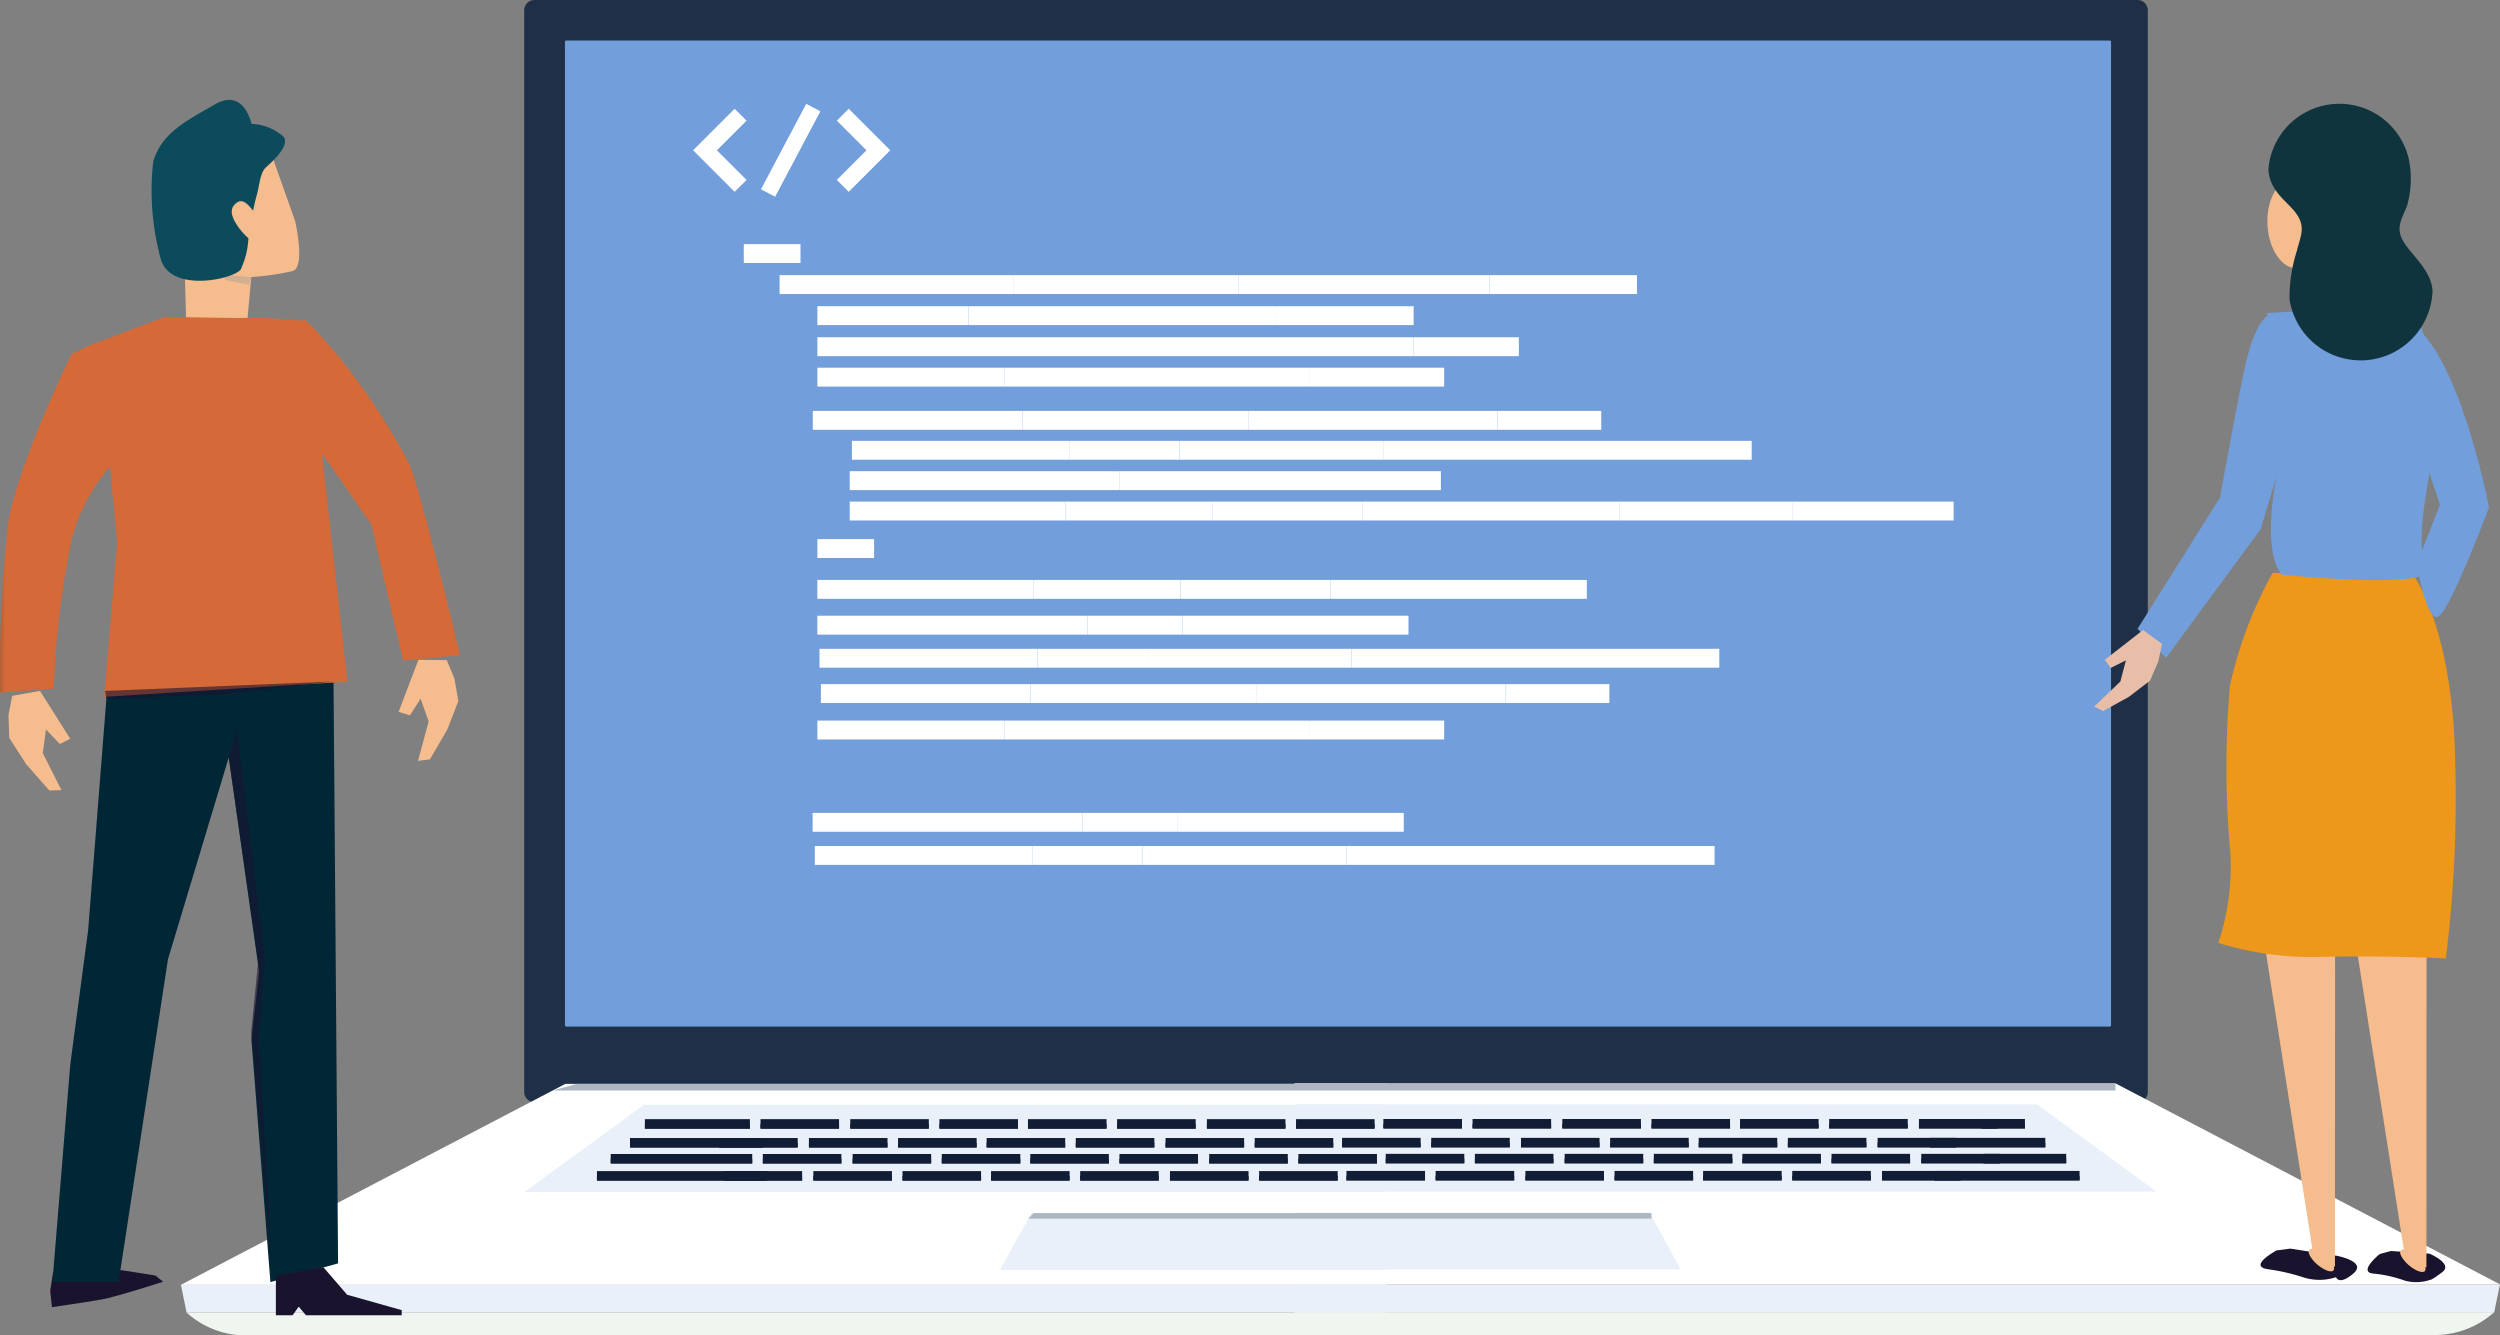 <svg xmlns="http://www.w3.org/2000/svg" xmlns:xlink="http://www.w3.org/1999/xlink" width="108.091" height="57.742" viewBox="0 0 108.091 57.742">
  <rect x="0" y="0" width="108.091" height="57.742" fill="#808080" stroke="none"/>
  <defs>
    <clipPath id="clip-path">
      <rect id="長方形_15659" data-name="長方形 15659" width="108.091" height="57.742" fill="none"/>
    </clipPath>
    <clipPath id="clip-path-3">
      <path id="パス_28125" data-name="パス 28125" d="M18.871,132.225l-6.209.381-.821,10.415-.776,5.842-.771,9.392h2.861L15.291,144.3l2.628-8.726,1.314,9.287L18.9,147.79l.819,10.467,2.926-.806-.2-25.592Z" transform="translate(-10.294 -131.858)" fill="none"/>
    </clipPath>
    <linearGradient id="linear-gradient" x1="-0.183" y1="1.088" x2="-0.166" y2="1.088" gradientUnits="objectBoundingBox">
      <stop offset="0" stop-color="#102e48"/>
      <stop offset="1" stop-color="#012736"/>
    </linearGradient>
    <clipPath id="clip-path-4">
      <path id="パス_28126" data-name="パス 28126" d="M3.965,63.4.759,71.109.01,78.443l2.325-.177-.061-6.9,2.5-2.705.3,3.293-.559,6.673,10.514-.655-1.106-9.885,2.141,3.089,1.371,5.88,2.464-.23s-1.873-7.867-2.267-8.4a28.637,28.637,0,0,0-3.075-4.625l-.92-1.044-.41-.39a.266.266,0,0,0-.1-.038l0,.035-1.714-.119H9.9l-2.76-.044Z" transform="translate(-0.01 -62.194)" fill="none"/>
    </clipPath>
    <linearGradient id="linear-gradient-2" y1="2.681" x2="0.011" y2="2.681" gradientUnits="objectBoundingBox">
      <stop offset="0" stop-color="#e88f3f"/>
      <stop offset="1" stop-color="#d56938"/>
    </linearGradient>
    <clipPath id="clip-path-6">
      <rect id="長方形_15654" data-name="長方形 15654" width="1.904" height="23.617" fill="none"/>
    </clipPath>
    <clipPath id="clip-path-7">
      <rect id="長方形_15655" data-name="長方形 15655" width="9.791" height="0.748" fill="none"/>
    </clipPath>
    <clipPath id="clip-path-8">
      <path id="パス_28133" data-name="パス 28133" d="M3.091,68.074S.786,72.806.368,75.3A58.359,58.359,0,0,0,0,82.713l2.325-.177a38.485,38.485,0,0,1,.763-6.41,7.894,7.894,0,0,1,1.676-3.2l.179,1.993c0-.133,0-.268,0-.4a18.183,18.183,0,0,0-.993-6.849Z" transform="translate(0 -67.669)" fill="none"/>
    </clipPath>
    <linearGradient id="linear-gradient-3" x1="0.01" y1="2.848" x2="0.054" y2="2.848" gradientUnits="objectBoundingBox">
      <stop offset="0" stop-color="#b36035"/>
      <stop offset="0.062" stop-color="#b36035"/>
      <stop offset="1" stop-color="#d56938"/>
    </linearGradient>
  </defs>
  <g id="icon_intro24" clip-path="url(#clip-path)">
    <g id="グループ_40546" data-name="グループ 40546">
      <g id="グループ_40545" data-name="グループ 40545" clip-path="url(#clip-path)">
        <path id="パス_28106" data-name="パス 28106" d="M172.71,47.657H103.4a.445.445,0,0,1-.444-.444V.444A.445.445,0,0,1,103.4,0H172.71a.445.445,0,0,1,.444.444v46.77a.445.445,0,0,1-.444.444" transform="translate(-80.291)" fill="#1f2f47"/>
        <path id="パス_28107" data-name="パス 28107" d="M177.723,50.589H111a.063.063,0,0,1-.063-.063V8.016A.063.063,0,0,1,111,7.953h66.723a.062.062,0,0,1,.063.063V50.526a.063.063,0,0,1-.063.063" transform="translate(-86.511 -6.202)" fill="#729edb"/>
        <path id="パス_28108" data-name="パス 28108" d="M87.648,212.84h-35.5l-16.626,8.691H87.648Z" transform="translate(-27.704 -165.978)" fill="#fff"/>
        <path id="パス_28109" data-name="パス 28109" d="M254.2,212.747h35.5l16.626,8.691H254.2Z" transform="translate(-198.233 -165.905)" fill="#fff"/>
        <path id="パス_28110" data-name="パス 28110" d="M254.2,220.625h37.274l-5.172-3.777H254.2Z" transform="translate(-198.233 -169.104)" fill="#eaf0f9"/>
        <path id="パス_28111" data-name="パス 28111" d="M254.2,240.566h16.708l-1.355-2.463H254.2Z" transform="translate(-198.233 -185.678)" fill="#eaf0f9"/>
        <path id="パス_28112" data-name="パス 28112" d="M254.2,253.418h51.875l.246-1.2H254.2Z" transform="translate(-198.233 -196.687)" fill="#eaf0f9"/>
        <path id="パス_28113" data-name="パス 28113" d="M254.2,258.651h49.289a3.841,3.841,0,0,0,2.586-.991H254.2Z" transform="translate(-198.233 -200.929)" fill="#eff6ef"/>
        <path id="パス_28114" data-name="パス 28114" d="M140.235,220.718H102.961l5.172-3.777h32.1Z" transform="translate(-80.291 -169.176)" fill="#eaf0f9"/>
        <path id="パス_28115" data-name="パス 28115" d="M108.539,213.128h67.568v-.287H109.569Z" transform="translate(-84.641 -165.978)" fill="#aeb7c1"/>
        <path id="パス_28116" data-name="パス 28116" d="M213.077,240.659H196.369l1.355-2.463h15.353Z" transform="translate(-153.133 -185.751)" fill="#eaf0f9"/>
        <path id="パス_28117" data-name="パス 28117" d="M201.907,238.443h26.949V238.2H202.142Z" transform="translate(-157.451 -185.751)" fill="#aeb7c1"/>
        <path id="パス_28118" data-name="パス 28118" d="M87.648,253.511H35.772l-.246-1.2H87.648Z" transform="translate(-27.704 -196.76)" fill="#eaf0f9"/>
        <path id="パス_28119" data-name="パス 28119" d="M88.519,258.744H39.23a3.841,3.841,0,0,1-2.586-.991H88.519Z" transform="translate(-28.576 -201.002)" fill="#eff6ef"/>
        <rect id="長方形_15465" data-name="長方形 15465" width="5.743" height="0.402" transform="translate(27.239 49.204)" fill="#101d34"/>
        <rect id="長方形_15466" data-name="長方形 15466" width="5.743" height="0.208" transform="translate(27.239 49.412)" fill="#101d34"/>
        <rect id="長方形_15467" data-name="長方形 15467" width="3.397" height="0.402" transform="translate(31.093 49.204)" fill="#101d34"/>
        <rect id="長方形_15468" data-name="長方形 15468" width="3.397" height="0.208" transform="translate(31.093 49.412)" fill="#101d34"/>
        <rect id="長方形_15469" data-name="長方形 15469" width="3.397" height="0.402" transform="translate(34.975 49.204)" fill="#101d34"/>
        <rect id="長方形_15470" data-name="長方形 15470" width="3.397" height="0.208" transform="translate(34.975 49.412)" fill="#101d34"/>
        <rect id="長方形_15471" data-name="長方形 15471" width="3.397" height="0.402" transform="translate(38.829 49.204)" fill="#101d34"/>
        <rect id="長方形_15472" data-name="長方形 15472" width="3.397" height="0.208" transform="translate(38.829 49.412)" fill="#101d34"/>
        <rect id="長方形_15473" data-name="長方形 15473" width="3.397" height="0.402" transform="translate(42.658 49.204)" fill="#101d34"/>
        <rect id="長方形_15474" data-name="長方形 15474" width="3.397" height="0.208" transform="translate(42.658 49.412)" fill="#101d34"/>
        <rect id="長方形_15475" data-name="長方形 15475" width="3.397" height="0.402" transform="translate(46.513 49.204)" fill="#101d34"/>
        <rect id="長方形_15476" data-name="長方形 15476" width="3.397" height="0.208" transform="translate(46.513 49.412)" fill="#101d34"/>
        <rect id="長方形_15477" data-name="長方形 15477" width="3.397" height="0.402" transform="translate(50.394 49.204)" fill="#101d34"/>
        <rect id="長方形_15478" data-name="長方形 15478" width="3.397" height="0.208" transform="translate(50.394 49.412)" fill="#101d34"/>
        <rect id="長方形_15479" data-name="長方形 15479" width="3.397" height="0.402" transform="translate(54.249 49.204)" fill="#101d34"/>
        <rect id="長方形_15480" data-name="長方形 15480" width="3.397" height="0.208" transform="translate(54.249 49.412)" fill="#101d34"/>
        <rect id="長方形_15481" data-name="長方形 15481" width="3.397" height="0.402" transform="translate(58.026 49.197)" fill="#101d34"/>
        <rect id="長方形_15482" data-name="長方形 15482" width="3.397" height="0.208" transform="translate(58.026 49.406)" fill="#101d34"/>
        <rect id="長方形_15483" data-name="長方形 15483" width="3.397" height="0.402" transform="translate(61.88 49.197)" fill="#101d34"/>
        <rect id="長方形_15484" data-name="長方形 15484" width="3.397" height="0.208" transform="translate(61.88 49.406)" fill="#101d34"/>
        <rect id="長方形_15485" data-name="長方形 15485" width="3.397" height="0.402" transform="translate(65.762 49.197)" fill="#101d34"/>
        <rect id="長方形_15486" data-name="長方形 15486" width="3.397" height="0.208" transform="translate(65.762 49.406)" fill="#101d34"/>
        <rect id="長方形_15487" data-name="長方形 15487" width="3.397" height="0.402" transform="translate(69.617 49.197)" fill="#101d34"/>
        <rect id="長方形_15488" data-name="長方形 15488" width="3.397" height="0.208" transform="translate(69.617 49.406)" fill="#101d34"/>
        <rect id="長方形_15489" data-name="長方形 15489" width="3.397" height="0.402" transform="translate(73.445 49.197)" fill="#101d34"/>
        <rect id="長方形_15490" data-name="長方形 15490" width="3.397" height="0.208" transform="translate(73.445 49.406)" fill="#101d34"/>
        <rect id="長方形_15491" data-name="長方形 15491" width="3.397" height="0.402" transform="translate(77.3 49.197)" fill="#101d34"/>
        <rect id="長方形_15492" data-name="長方形 15492" width="3.397" height="0.208" transform="translate(77.3 49.406)" fill="#101d34"/>
        <rect id="長方形_15493" data-name="長方形 15493" width="3.397" height="0.402" transform="translate(81.181 49.197)" fill="#101d34"/>
        <rect id="長方形_15494" data-name="長方形 15494" width="3.397" height="0.208" transform="translate(81.181 49.406)" fill="#101d34"/>
        <rect id="長方形_15495" data-name="長方形 15495" width="4.983" height="0.402" transform="translate(83.449 49.197)" fill="#101d34"/>
        <rect id="長方形_15496" data-name="長方形 15496" width="4.983" height="0.208" transform="translate(83.449 49.406)" fill="#101d34"/>
        <rect id="長方形_15497" data-name="長方形 15497" width="6.119" height="0.402" transform="translate(26.405 49.895)" fill="#101d34"/>
        <rect id="長方形_15498" data-name="長方形 15498" width="6.119" height="0.208" transform="translate(26.405 50.103)" fill="#101d34"/>
        <rect id="長方形_15499" data-name="長方形 15499" width="3.397" height="0.402" transform="translate(32.982 49.895)" fill="#101d34"/>
        <rect id="長方形_15500" data-name="長方形 15500" width="3.397" height="0.208" transform="translate(32.982 50.103)" fill="#101d34"/>
        <rect id="長方形_15501" data-name="長方形 15501" width="3.397" height="0.402" transform="translate(36.863 49.895)" fill="#101d34"/>
        <rect id="長方形_15502" data-name="長方形 15502" width="3.397" height="0.208" transform="translate(36.863 50.103)" fill="#101d34"/>
        <rect id="長方形_15503" data-name="長方形 15503" width="3.397" height="0.402" transform="translate(40.718 49.895)" fill="#101d34"/>
        <rect id="長方形_15504" data-name="長方形 15504" width="3.397" height="0.208" transform="translate(40.718 50.103)" fill="#101d34"/>
        <rect id="長方形_15505" data-name="長方形 15505" width="3.397" height="0.402" transform="translate(44.546 49.895)" fill="#101d34"/>
        <rect id="長方形_15506" data-name="長方形 15506" width="3.397" height="0.208" transform="translate(44.546 50.103)" fill="#101d34"/>
        <rect id="長方形_15507" data-name="長方形 15507" width="3.397" height="0.402" transform="translate(48.401 49.895)" fill="#101d34"/>
        <rect id="長方形_15508" data-name="長方形 15508" width="3.397" height="0.208" transform="translate(48.401 50.103)" fill="#101d34"/>
        <rect id="長方形_15509" data-name="長方形 15509" width="3.397" height="0.402" transform="translate(52.282 49.895)" fill="#101d34"/>
        <rect id="長方形_15510" data-name="長方形 15510" width="3.397" height="0.208" transform="translate(52.282 50.103)" fill="#101d34"/>
        <rect id="長方形_15511" data-name="長方形 15511" width="3.397" height="0.402" transform="translate(56.137 49.895)" fill="#101d34"/>
        <rect id="長方形_15512" data-name="長方形 15512" width="3.397" height="0.208" transform="translate(56.137 50.103)" fill="#101d34"/>
        <rect id="長方形_15513" data-name="長方形 15513" width="3.397" height="0.402" transform="translate(59.914 49.888)" fill="#101d34"/>
        <rect id="長方形_15514" data-name="長方形 15514" width="3.397" height="0.208" transform="translate(59.914 50.096)" fill="#101d34"/>
        <rect id="長方形_15515" data-name="長方形 15515" width="3.397" height="0.402" transform="translate(63.769 49.888)" fill="#101d34"/>
        <rect id="長方形_15516" data-name="長方形 15516" width="3.397" height="0.208" transform="translate(63.769 50.096)" fill="#101d34"/>
        <rect id="長方形_15517" data-name="長方形 15517" width="3.397" height="0.402" transform="translate(67.65 49.888)" fill="#101d34"/>
        <rect id="長方形_15518" data-name="長方形 15518" width="3.397" height="0.208" transform="translate(67.65 50.096)" fill="#101d34"/>
        <rect id="長方形_15519" data-name="長方形 15519" width="3.397" height="0.402" transform="translate(71.505 49.888)" fill="#101d34"/>
        <rect id="長方形_15520" data-name="長方形 15520" width="3.397" height="0.208" transform="translate(71.505 50.096)" fill="#101d34"/>
        <rect id="長方形_15521" data-name="長方形 15521" width="3.397" height="0.402" transform="translate(75.333 49.888)" fill="#101d34"/>
        <rect id="長方形_15522" data-name="長方形 15522" width="3.397" height="0.208" transform="translate(75.333 50.096)" fill="#101d34"/>
        <rect id="長方形_15523" data-name="長方形 15523" width="3.397" height="0.402" transform="translate(79.188 49.888)" fill="#101d34"/>
        <rect id="長方形_15524" data-name="長方形 15524" width="3.397" height="0.208" transform="translate(79.188 50.096)" fill="#101d34"/>
        <rect id="長方形_15525" data-name="長方形 15525" width="3.397" height="0.402" transform="translate(83.069 49.888)" fill="#101d34"/>
        <rect id="長方形_15526" data-name="長方形 15526" width="3.397" height="0.208" transform="translate(83.069 50.096)" fill="#101d34"/>
        <rect id="長方形_15527" data-name="長方形 15527" width="3.571" height="0.402" transform="translate(85.764 49.888)" fill="#101d34"/>
        <rect id="長方形_15528" data-name="長方形 15528" width="3.571" height="0.208" transform="translate(85.764 50.096)" fill="#101d34"/>
        <rect id="長方形_15529" data-name="長方形 15529" width="7.363" height="0.402" transform="translate(25.81 50.634)" fill="#101d34"/>
        <rect id="長方形_15530" data-name="長方形 15530" width="7.363" height="0.208" transform="translate(25.81 50.842)" fill="#101d34"/>
        <rect id="長方形_15531" data-name="長方形 15531" width="3.397" height="0.402" transform="translate(31.284 50.634)" fill="#101d34"/>
        <rect id="長方形_15532" data-name="長方形 15532" width="3.397" height="0.208" transform="translate(31.284 50.842)" fill="#101d34"/>
        <rect id="長方形_15533" data-name="長方形 15533" width="3.397" height="0.402" transform="translate(35.166 50.634)" fill="#101d34"/>
        <rect id="長方形_15534" data-name="長方形 15534" width="3.397" height="0.208" transform="translate(35.166 50.842)" fill="#101d34"/>
        <rect id="長方形_15535" data-name="長方形 15535" width="3.397" height="0.402" transform="translate(39.021 50.634)" fill="#101d34"/>
        <rect id="長方形_15536" data-name="長方形 15536" width="3.397" height="0.208" transform="translate(39.021 50.842)" fill="#101d34"/>
        <rect id="長方形_15537" data-name="長方形 15537" width="3.397" height="0.402" transform="translate(42.849 50.634)" fill="#101d34"/>
        <rect id="長方形_15538" data-name="長方形 15538" width="3.397" height="0.208" transform="translate(42.849 50.842)" fill="#101d34"/>
        <rect id="長方形_15539" data-name="長方形 15539" width="3.397" height="0.402" transform="translate(46.703 50.634)" fill="#101d34"/>
        <rect id="長方形_15540" data-name="長方形 15540" width="3.397" height="0.208" transform="translate(46.703 50.842)" fill="#101d34"/>
        <rect id="長方形_15541" data-name="長方形 15541" width="3.397" height="0.402" transform="translate(50.585 50.634)" fill="#101d34"/>
        <rect id="長方形_15542" data-name="長方形 15542" width="3.397" height="0.208" transform="translate(50.585 50.842)" fill="#101d34"/>
        <rect id="長方形_15543" data-name="長方形 15543" width="3.397" height="0.402" transform="translate(54.44 50.634)" fill="#101d34"/>
        <rect id="長方形_15544" data-name="長方形 15544" width="3.397" height="0.208" transform="translate(54.44 50.842)" fill="#101d34"/>
        <rect id="長方形_15545" data-name="長方形 15545" width="3.397" height="0.402" transform="translate(58.216 50.627)" fill="#101d34"/>
        <rect id="長方形_15546" data-name="長方形 15546" width="3.397" height="0.208" transform="translate(58.216 50.835)" fill="#101d34"/>
        <rect id="長方形_15547" data-name="長方形 15547" width="3.397" height="0.402" transform="translate(62.071 50.627)" fill="#101d34"/>
        <rect id="長方形_15548" data-name="長方形 15548" width="3.397" height="0.208" transform="translate(62.071 50.835)" fill="#101d34"/>
        <rect id="長方形_15549" data-name="長方形 15549" width="3.397" height="0.402" transform="translate(65.953 50.627)" fill="#101d34"/>
        <rect id="長方形_15550" data-name="長方形 15550" width="3.397" height="0.208" transform="translate(65.953 50.835)" fill="#101d34"/>
        <rect id="長方形_15551" data-name="長方形 15551" width="3.397" height="0.402" transform="translate(69.807 50.627)" fill="#101d34"/>
        <rect id="長方形_15552" data-name="長方形 15552" width="3.397" height="0.208" transform="translate(69.807 50.835)" fill="#101d34"/>
        <rect id="長方形_15553" data-name="長方形 15553" width="3.397" height="0.402" transform="translate(73.636 50.627)" fill="#101d34"/>
        <rect id="長方形_15554" data-name="長方形 15554" width="3.397" height="0.208" transform="translate(73.636 50.835)" fill="#101d34"/>
        <rect id="長方形_15555" data-name="長方形 15555" width="3.397" height="0.402" transform="translate(77.491 50.627)" fill="#101d34"/>
        <rect id="長方形_15556" data-name="長方形 15556" width="3.397" height="0.208" transform="translate(77.491 50.835)" fill="#101d34"/>
        <rect id="長方形_15557" data-name="長方形 15557" width="3.397" height="0.402" transform="translate(81.372 50.627)" fill="#101d34"/>
        <rect id="長方形_15558" data-name="長方形 15558" width="3.397" height="0.208" transform="translate(81.372 50.835)" fill="#101d34"/>
        <rect id="長方形_15559" data-name="長方形 15559" width="6.273" height="0.402" transform="translate(83.64 50.627)" fill="#101d34"/>
        <rect id="長方形_15560" data-name="長方形 15560" width="6.273" height="0.208" transform="translate(83.64 50.835)" fill="#101d34"/>
        <rect id="長方形_15561" data-name="長方形 15561" width="4.54" height="0.402" transform="translate(27.883 48.388)" fill="#101d34"/>
        <rect id="長方形_15562" data-name="長方形 15562" width="4.54" height="0.208" transform="translate(27.883 48.597)" fill="#101d34"/>
        <rect id="長方形_15563" data-name="長方形 15563" width="3.397" height="0.402" transform="translate(32.881 48.388)" fill="#101d34"/>
        <rect id="長方形_15564" data-name="長方形 15564" width="3.397" height="0.208" transform="translate(32.881 48.597)" fill="#101d34"/>
        <rect id="長方形_15565" data-name="長方形 15565" width="3.397" height="0.402" transform="translate(36.762 48.388)" fill="#101d34"/>
        <rect id="長方形_15566" data-name="長方形 15566" width="3.397" height="0.208" transform="translate(36.762 48.597)" fill="#101d34"/>
        <rect id="長方形_15567" data-name="長方形 15567" width="3.397" height="0.402" transform="translate(40.617 48.388)" fill="#101d34"/>
        <rect id="長方形_15568" data-name="長方形 15568" width="3.397" height="0.208" transform="translate(40.617 48.597)" fill="#101d34"/>
        <rect id="長方形_15569" data-name="長方形 15569" width="3.397" height="0.402" transform="translate(44.446 48.388)" fill="#101d34"/>
        <rect id="長方形_15570" data-name="長方形 15570" width="3.397" height="0.208" transform="translate(44.446 48.597)" fill="#101d34"/>
        <rect id="長方形_15571" data-name="長方形 15571" width="3.397" height="0.402" transform="translate(48.3 48.388)" fill="#101d34"/>
        <rect id="長方形_15572" data-name="長方形 15572" width="3.397" height="0.208" transform="translate(48.3 48.597)" fill="#101d34"/>
        <rect id="長方形_15573" data-name="長方形 15573" width="3.397" height="0.402" transform="translate(52.182 48.388)" fill="#101d34"/>
        <rect id="長方形_15574" data-name="長方形 15574" width="3.397" height="0.208" transform="translate(52.182 48.597)" fill="#101d34"/>
        <rect id="長方形_15575" data-name="長方形 15575" width="3.397" height="0.402" transform="translate(56.036 48.388)" fill="#101d34"/>
        <rect id="長方形_15576" data-name="長方形 15576" width="3.397" height="0.208" transform="translate(56.036 48.597)" fill="#101d34"/>
        <rect id="長方形_15577" data-name="長方形 15577" width="3.397" height="0.402" transform="translate(59.813 48.381)" fill="#101d34"/>
        <rect id="長方形_15578" data-name="長方形 15578" width="3.397" height="0.208" transform="translate(59.813 48.589)" fill="#101d34"/>
        <rect id="長方形_15579" data-name="長方形 15579" width="3.397" height="0.402" transform="translate(63.668 48.381)" fill="#101d34"/>
        <rect id="長方形_15580" data-name="長方形 15580" width="3.397" height="0.208" transform="translate(63.668 48.589)" fill="#101d34"/>
        <rect id="長方形_15581" data-name="長方形 15581" width="3.397" height="0.402" transform="translate(67.55 48.381)" fill="#101d34"/>
        <rect id="長方形_15582" data-name="長方形 15582" width="3.397" height="0.208" transform="translate(67.55 48.589)" fill="#101d34"/>
        <rect id="長方形_15583" data-name="長方形 15583" width="3.397" height="0.402" transform="translate(71.404 48.381)" fill="#101d34"/>
        <rect id="長方形_15584" data-name="長方形 15584" width="3.397" height="0.208" transform="translate(71.404 48.589)" fill="#101d34"/>
        <rect id="長方形_15585" data-name="長方形 15585" width="3.397" height="0.402" transform="translate(75.233 48.381)" fill="#101d34"/>
        <rect id="長方形_15586" data-name="長方形 15586" width="3.397" height="0.208" transform="translate(75.233 48.589)" fill="#101d34"/>
        <rect id="長方形_15587" data-name="長方形 15587" width="3.397" height="0.402" transform="translate(79.087 48.381)" fill="#101d34"/>
        <rect id="長方形_15588" data-name="長方形 15588" width="3.397" height="0.208" transform="translate(79.087 48.589)" fill="#101d34"/>
        <rect id="長方形_15589" data-name="長方形 15589" width="3.397" height="0.402" transform="translate(82.969 48.381)" fill="#101d34"/>
        <rect id="長方形_15590" data-name="長方形 15590" width="3.397" height="0.208" transform="translate(82.969 48.589)" fill="#101d34"/>
        <rect id="長方形_15591" data-name="長方形 15591" width="1.886" height="0.402" transform="translate(85.664 48.381)" fill="#101d34"/>
        <rect id="長方形_15592" data-name="長方形 15592" width="1.886" height="0.208" transform="translate(85.664 48.589)" fill="#101d34"/>
        <rect id="長方形_15593" data-name="長方形 15593" width="2.452" height="0.817" transform="translate(32.158 10.554)" fill="#fff"/>
        <rect id="長方形_15594" data-name="長方形 15594" width="10.098" height="0.817" transform="translate(33.707 11.896)" fill="#fff"/>
        <rect id="長方形_15595" data-name="長方形 15595" width="9.734" height="0.817" transform="translate(43.804 11.896)" fill="#fff"/>
        <rect id="長方形_15596" data-name="長方形 15596" width="10.859" height="0.817" transform="translate(53.538 11.896)" fill="#fff"/>
        <rect id="長方形_15597" data-name="長方形 15597" width="6.378" height="0.817" transform="translate(64.397 11.896)" fill="#fff"/>
        <rect id="長方形_15598" data-name="長方形 15598" width="6.536" height="0.817" transform="translate(35.341 13.239)" fill="#fff"/>
        <rect id="長方形_15599" data-name="長方形 15599" width="13.252" height="0.817" transform="translate(41.878 13.239)" fill="#fff"/>
        <rect id="長方形_15600" data-name="長方形 15600" width="5.992" height="0.817" transform="translate(55.129 13.239)" fill="#fff"/>
        <rect id="長方形_15601" data-name="長方形 15601" width="17.191" height="0.817" transform="translate(35.341 14.582)" fill="#fff"/>
        <rect id="長方形_15602" data-name="長方形 15602" width="8.59" height="0.817" transform="translate(52.532 14.582)" fill="#fff"/>
        <rect id="長方形_15603" data-name="長方形 15603" width="4.55" height="0.817" transform="translate(61.121 14.582)" fill="#fff"/>
        <rect id="長方形_15604" data-name="長方形 15604" width="8.079" height="0.817" transform="translate(35.341 15.898)" fill="#fff"/>
        <rect id="長方形_15605" data-name="長方形 15605" width="13.179" height="0.817" transform="translate(43.42 15.898)" fill="#fff"/>
        <rect id="長方形_15606" data-name="長方形 15606" width="5.842" height="0.817" transform="translate(56.599 15.898)" fill="#fff"/>
        <rect id="長方形_15607" data-name="長方形 15607" width="9.067" height="0.817" transform="translate(35.142 17.766)" fill="#fff"/>
        <rect id="長方形_15608" data-name="長方形 15608" width="9.783" height="0.817" transform="translate(44.208 17.766)" fill="#fff"/>
        <rect id="長方形_15609" data-name="長方形 15609" width="10.757" height="0.817" transform="translate(53.991 17.766)" fill="#fff"/>
        <rect id="長方形_15610" data-name="長方形 15610" width="4.484" height="0.817" transform="translate(64.748 17.766)" fill="#fff"/>
        <rect id="長方形_15611" data-name="長方形 15611" width="11.086" height="0.817" transform="translate(58.924 21.687)" fill="#fff"/>
        <rect id="長方形_15612" data-name="長方形 15612" width="7.477" height="0.817" transform="translate(70.01 21.687)" fill="#fff"/>
        <rect id="長方形_15613" data-name="長方形 15613" width="6.982" height="0.817" transform="translate(77.486 21.687)" fill="#fff"/>
        <rect id="長方形_15614" data-name="長方形 15614" width="9.422" height="0.817" transform="translate(36.834 19.06)" fill="#fff"/>
        <rect id="長方形_15615" data-name="長方形 15615" width="4.739" height="0.817" transform="translate(46.256 19.06)" fill="#fff"/>
        <rect id="長方形_15616" data-name="長方形 15616" width="8.837" height="0.817" transform="translate(50.995 19.06)" fill="#fff"/>
        <rect id="長方形_15617" data-name="長方形 15617" width="15.905" height="0.817" transform="translate(59.832 19.06)" fill="#fff"/>
        <rect id="長方形_15618" data-name="長方形 15618" width="11.676" height="0.817" transform="translate(36.74 20.373)" fill="#fff"/>
        <rect id="長方形_15619" data-name="長方形 15619" width="4.116" height="0.817" transform="translate(48.416 20.373)" fill="#fff"/>
        <rect id="長方形_15620" data-name="長方形 15620" width="9.767" height="0.817" transform="translate(52.532 20.373)" fill="#fff"/>
        <rect id="長方形_15621" data-name="長方形 15621" width="9.336" height="0.817" transform="translate(36.74 21.687)" fill="#fff"/>
        <rect id="長方形_15622" data-name="長方形 15622" width="6.361" height="0.817" transform="translate(46.076 21.687)" fill="#fff"/>
        <rect id="長方形_15623" data-name="長方形 15623" width="6.486" height="0.817" transform="translate(52.437 21.687)" fill="#fff"/>
        <rect id="長方形_15624" data-name="長方形 15624" width="2.452" height="0.817" transform="translate(35.341 23.309)" fill="#fff"/>
        <rect id="長方形_15625" data-name="長方形 15625" width="4.181" height="0.691" transform="translate(32.902 8.184) rotate(-62.088)" fill="#fff"/>
        <path id="パス_28120" data-name="パス 28120" d="M138.419,21.871l-.515-.515-1.281,1.281-.515.515.515.515,1.281,1.281.515-.515-1.281-1.281Z" transform="translate(-106.141 -16.654)" fill="#fff"/>
        <path id="パス_28121" data-name="パス 28121" d="M164.325,21.871l.515-.515,1.281,1.281.515.515-.515.515-1.281,1.281-.515-.515,1.281-1.281Z" transform="translate(-128.144 -16.654)" fill="#fff"/>
        <rect id="長方形_15626" data-name="長方形 15626" width="8.079" height="0.817" transform="translate(35.341 31.155)" fill="#fff"/>
        <rect id="長方形_15627" data-name="長方形 15627" width="13.179" height="0.817" transform="translate(43.42 31.155)" fill="#fff"/>
        <rect id="長方形_15628" data-name="長方形 15628" width="5.842" height="0.817" transform="translate(56.599 31.155)" fill="#fff"/>
        <rect id="長方形_15629" data-name="長方形 15629" width="9.067" height="0.817" transform="translate(35.492 29.579)" fill="#fff"/>
        <rect id="長方形_15630" data-name="長方形 15630" width="9.783" height="0.817" transform="translate(44.559 29.579)" fill="#fff"/>
        <rect id="長方形_15631" data-name="長方形 15631" width="10.757" height="0.817" transform="translate(54.342 29.579)" fill="#fff"/>
        <rect id="長方形_15632" data-name="長方形 15632" width="4.484" height="0.817" transform="translate(65.099 29.579)" fill="#fff"/>
        <rect id="長方形_15633" data-name="長方形 15633" width="11.086" height="0.817" transform="translate(57.523 25.074)" fill="#fff"/>
        <rect id="長方形_15634" data-name="長方形 15634" width="9.422" height="0.817" transform="translate(35.433 28.052)" fill="#fff"/>
        <rect id="長方形_15635" data-name="長方形 15635" width="4.739" height="0.817" transform="translate(44.855 28.052)" fill="#fff"/>
        <rect id="長方形_15636" data-name="長方形 15636" width="8.837" height="0.817" transform="translate(49.594 28.052)" fill="#fff"/>
        <rect id="長方形_15637" data-name="長方形 15637" width="15.905" height="0.817" transform="translate(58.431 28.052)" fill="#fff"/>
        <rect id="長方形_15638" data-name="長方形 15638" width="11.676" height="0.817" transform="translate(35.339 26.622)" fill="#fff"/>
        <rect id="長方形_15639" data-name="長方形 15639" width="4.116" height="0.817" transform="translate(47.015 26.622)" fill="#fff"/>
        <rect id="長方形_15640" data-name="長方形 15640" width="9.767" height="0.817" transform="translate(51.131 26.622)" fill="#fff"/>
        <rect id="長方形_15641" data-name="長方形 15641" width="9.336" height="0.817" transform="translate(35.339 25.074)" fill="#fff"/>
        <rect id="長方形_15642" data-name="長方形 15642" width="6.361" height="0.817" transform="translate(44.675 25.074)" fill="#fff"/>
        <rect id="長方形_15643" data-name="長方形 15643" width="6.486" height="0.817" transform="translate(51.037 25.074)" fill="#fff"/>
        <rect id="長方形_15644" data-name="長方形 15644" width="9.422" height="0.817" transform="translate(35.229 36.577)" fill="#fff"/>
        <rect id="長方形_15645" data-name="長方形 15645" width="4.739" height="0.817" transform="translate(44.651 36.577)" fill="#fff"/>
        <rect id="長方形_15646" data-name="長方形 15646" width="8.837" height="0.817" transform="translate(49.39 36.577)" fill="#fff"/>
        <rect id="長方形_15647" data-name="長方形 15647" width="15.905" height="0.817" transform="translate(58.227 36.577)" fill="#fff"/>
        <rect id="長方形_15648" data-name="長方形 15648" width="11.676" height="0.817" transform="translate(35.135 35.146)" fill="#fff"/>
        <rect id="長方形_15649" data-name="長方形 15649" width="4.116" height="0.817" transform="translate(46.811 35.146)" fill="#fff"/>
        <rect id="長方形_15650" data-name="長方形 15650" width="9.767" height="0.817" transform="translate(50.927 35.146)" fill="#fff"/>
        <path id="パス_28122" data-name="パス 28122" d="M32.655,31.826a4.481,4.481,0,0,1-.924-3.4c.2-.958,2.709-1.666,3.566-1.666s1.246,1.11,1.246,1.11l.908,2.561s.445,1.906-.08,2.153a11.143,11.143,0,0,1-1.818.266l-.216,2.418-2.6-.58Z" transform="translate(-24.69 -20.871)" fill="#f5bc8e"/>
        <path id="パス_28123" data-name="パス 28123" d="M39.334,46.8l1.094,1.806,1,.2.109-.325-1.049-.1L39.452,46.8Z" transform="translate(-30.674 -36.498)" fill="#d2ae93"/>
        <path id="パス_28124" data-name="パス 28124" d="M12.081,250.7c-.849.149-2.148.332-2.148.332l-.075-.71.127-.81,2.956-.078,1.462.23.334.268s-2,.653-2.657.769" transform="translate(-7.687 -194.516)" fill="#19132e"/>
      </g>
    </g>
    <g id="グループ_40548" data-name="グループ 40548" transform="translate(2.266 29.032)">
      <g id="グループ_40547" data-name="グループ 40547" clip-path="url(#clip-path-3)">
        <rect id="長方形_15652" data-name="長方形 15652" width="12.356" height="26.398" transform="translate(0)" fill="url(#linear-gradient)"/>
      </g>
    </g>
    <g id="グループ_40550" data-name="グループ 40550" transform="translate(0.002 13.694)">
      <g id="グループ_40549" data-name="グループ 40549" clip-path="url(#clip-path-4)">
        <rect id="長方形_15653" data-name="長方形 15653" width="19.885" height="16.429" fill="url(#linear-gradient-2)"/>
      </g>
    </g>
    <g id="グループ_40558" data-name="グループ 40558">
      <g id="グループ_40557" data-name="グループ 40557" clip-path="url(#clip-path)">
        <g id="グループ_40553" data-name="グループ 40553" transform="translate(9.892 31.532)" opacity="0.6">
          <g id="グループ_40552" data-name="グループ 40552">
            <g id="グループ_40551" data-name="グループ 40551" clip-path="url(#clip-path-6)">
              <path id="パス_28127" data-name="パス 28127" d="M46.5,153.216l-.276,3.272.6,10.342-.932-10.5.305-3.083-1.277-8.82.362-1.215Z" transform="translate(-44.926 -143.212)" fill="#19132e"/>
            </g>
          </g>
        </g>
        <path id="パス_28128" data-name="パス 28128" d="M59.618,250.94H55.479l-.313-.374-.265.374h-.723v-1.718l2.058-.355,1.024,1.186,2.359.665Z" transform="translate(-42.25 -194.072)" fill="#19132e"/>
        <path id="パス_28129" data-name="パス 28129" d="M4.325,137.742l-.449.228-.6-.631-.138,1.023.806,1.6-.522.018-1.006-1.143-.726-1.129-.035-.99.161-.832,1.2-.214Z" transform="translate(-1.288 -105.801)" fill="#f5bc8e"/>
        <g id="グループ_40556" data-name="グループ 40556" transform="translate(4.536 29.468)" opacity="0.6">
          <g id="グループ_40555" data-name="グループ 40555">
            <g id="グループ_40554" data-name="グループ 40554" clip-path="url(#clip-path-7)">
              <path id="パス_28130" data-name="パス 28130" d="M20.668,134.587,25.7,134.4l4.7-.561-9.791.405Z" transform="translate(-20.603 -133.839)" fill="#19132e"/>
            </g>
          </g>
        </g>
        <path id="パス_28131" data-name="パス 28131" d="M78.279,131.829l.488.15.463-.719.347.982-.459,1.706.516-.068.75-1.289.478-1.228-.171-.979-.33-.792-1.226-.013Z" transform="translate(-61.044 -101.05)" fill="#f5bc8e"/>
        <path id="パス_28132" data-name="パス 28132" d="M35.449,21.222a2.223,2.223,0,0,0-1.4-.567s-.32-1.563-1.566-.849-2.34,1.252-2.684,2.5a11.268,11.268,0,0,0,.327,4.187c.4,1.455,3.059.912,3.455.466a3.62,3.62,0,0,0,.337-1.358,2.907,2.907,0,0,1-.446-.5c-.4-.563-.3-.84-.1-1.005s.386-.156.746.312c.046-.227.1-.453.16-.669.122-.424.136-.967.4-1.205.565-.507.97-.975.766-1.319" transform="translate(-23.177 -15.3)" fill="#0b4b5b"/>
      </g>
    </g>
    <g id="グループ_40560" data-name="グループ 40560" transform="translate(0 14.899)">
      <g id="グループ_40559" data-name="グループ 40559" clip-path="url(#clip-path-8)">
        <rect id="長方形_15657" data-name="長方形 15657" width="5" height="15.044" transform="translate(-0.05 0)" fill="url(#linear-gradient-3)"/>
      </g>
    </g>
    <g id="グループ_40562" data-name="グループ 40562">
      <g id="グループ_40561" data-name="グループ 40561" clip-path="url(#clip-path)">
        <path id="パス_28134" data-name="パス 28134" d="M450.585,39.688l.348.335-.477.729,1.067-.179.671.506-.027.425-.92.559-.989.325-.882.1-.533-1.016Z" transform="translate(-350.018 -30.95)" fill="#e8bea9"/>
        <path id="パス_28135" data-name="パス 28135" d="M445.788,246.45a2.3,2.3,0,0,0,1.378-.019s.117.375.744-.154-.722-.773-.722-.773l-2-.308-.593.078s-1.25.674-.391.81a8.7,8.7,0,0,1,1.586.366" transform="translate(-346.164 -191.21)" fill="#19132e"/>
        <path id="パス_28136" data-name="パス 28136" d="M447.632,184.392H444.55l2.1,13.4a.144.144,0,0,0-.142.052c-.06.1.039.3.229.5l0,.021.022.005a1.832,1.832,0,0,0,.142.128c.294.239.594.333.67.211a.187.187,0,0,0,0-.157l.055.012Z" transform="translate(-346.671 -143.793)" fill="#f5bc8e"/>
        <path id="パス_28137" data-name="パス 28137" d="M466.576,246.949a1.9,1.9,0,0,0,1.1-.048s.013.041.5-.325-.556-.8-.556-.8l-1.67-.115-.482.134s-.974.791-.257.844a5.667,5.667,0,0,1,1.36.308" transform="translate(-362.581 -191.573)" fill="#19132e"/>
        <path id="パス_28138" data-name="パス 28138" d="M465.59,184.513h-3.082l2.1,13.4a.143.143,0,0,0-.142.052c-.06.1.039.3.229.5l0,.021.022.005a1.831,1.831,0,0,0,.142.128c.294.239.594.333.67.211a.188.188,0,0,0,0-.157l.055.012Z" transform="translate(-360.675 -143.888)" fill="#f5bc8e"/>
        <path id="パス_28139" data-name="パス 28139" d="M445.446,129.172s-2.8-.137-5.367-.068a13.688,13.688,0,0,1-4.472-.605,10.347,10.347,0,0,0,.522-3.88,41.76,41.76,0,0,1-.023-7.217,18.143,18.143,0,0,1,1.85-4.9h6.021s1.521,1.932,1.825,6.9a56.267,56.267,0,0,1-.356,9.769" transform="translate(-339.697 -87.731)" fill="#ed971b"/>
        <path id="パス_28140" data-name="パス 28140" d="M451.991,71.077c.742,1.114-6.272.378-6.272.378s-1.061-.826-.034-5.237-.648-6.071-.648-6.071l6.272-.378a13.256,13.256,0,0,1,1.206,4.426c-.042,1.727-1.267,5.768-.525,6.883" transform="translate(-347.051 -46.609)" fill="#729edb"/>
        <path id="パス_28141" data-name="パス 28141" d="M473.161,70.569s-1.283-6.707-3.424-7.984-.113,3.586-.113,3.586l1.416,4.3-1,2.543s.391,2.476.906,2.295,2.218-4.745,2.218-4.745" transform="translate(-365.546 -48.638)" fill="#729edb"/>
        <path id="パス_28142" data-name="パス 28142" d="M425.068,71.089l-4.084,5.551-1.229-1.257,3.572-5.688s.554-3.167,1.046-5.51,1.111-2.381,1.111-2.381a5.236,5.236,0,0,1,.9,2.461,19.545,19.545,0,0,1-.314,3.54Z" transform="translate(-327.335 -48.195)" fill="#729edb"/>
        <path id="パス_28143" data-name="パス 28143" d="M447.627,37.032c.064,1.062-.417,1.956-1.075,2s-1.242-.79-1.306-1.852.417-1.956,1.075-2,1.242.79,1.307,1.852" transform="translate(-347.209 -27.433)" fill="#f5bc8e"/>
        <path id="パス_28144" data-name="パス 28144" d="M451.295,26.357c-.345-.56-.15-.9.132-1.545a4.3,4.3,0,0,0,.1-1.971,3.079,3.079,0,0,0-6.087.367c.06,1,.856,1.388,1.235,1.956s.148.948,0,1.556a6.667,6.667,0,0,0-.321,2.106,3.11,3.11,0,0,0,6.183-.372c-.052-.87-.9-1.536-1.244-2.1" transform="translate(-347.363 -15.886)" fill="#0f343d"/>
        <path id="パス_28145" data-name="パス 28145" d="M411.71,124.975l.256.349.657-.325-.239.914-1.128,1.078.379.2,1.123-.62.912-.7.355-.826.159-.76-.818-.6Z" transform="translate(-320.707 -96.446)" fill="#e8bea9"/>
      </g>
    </g>
  </g>
</svg>
